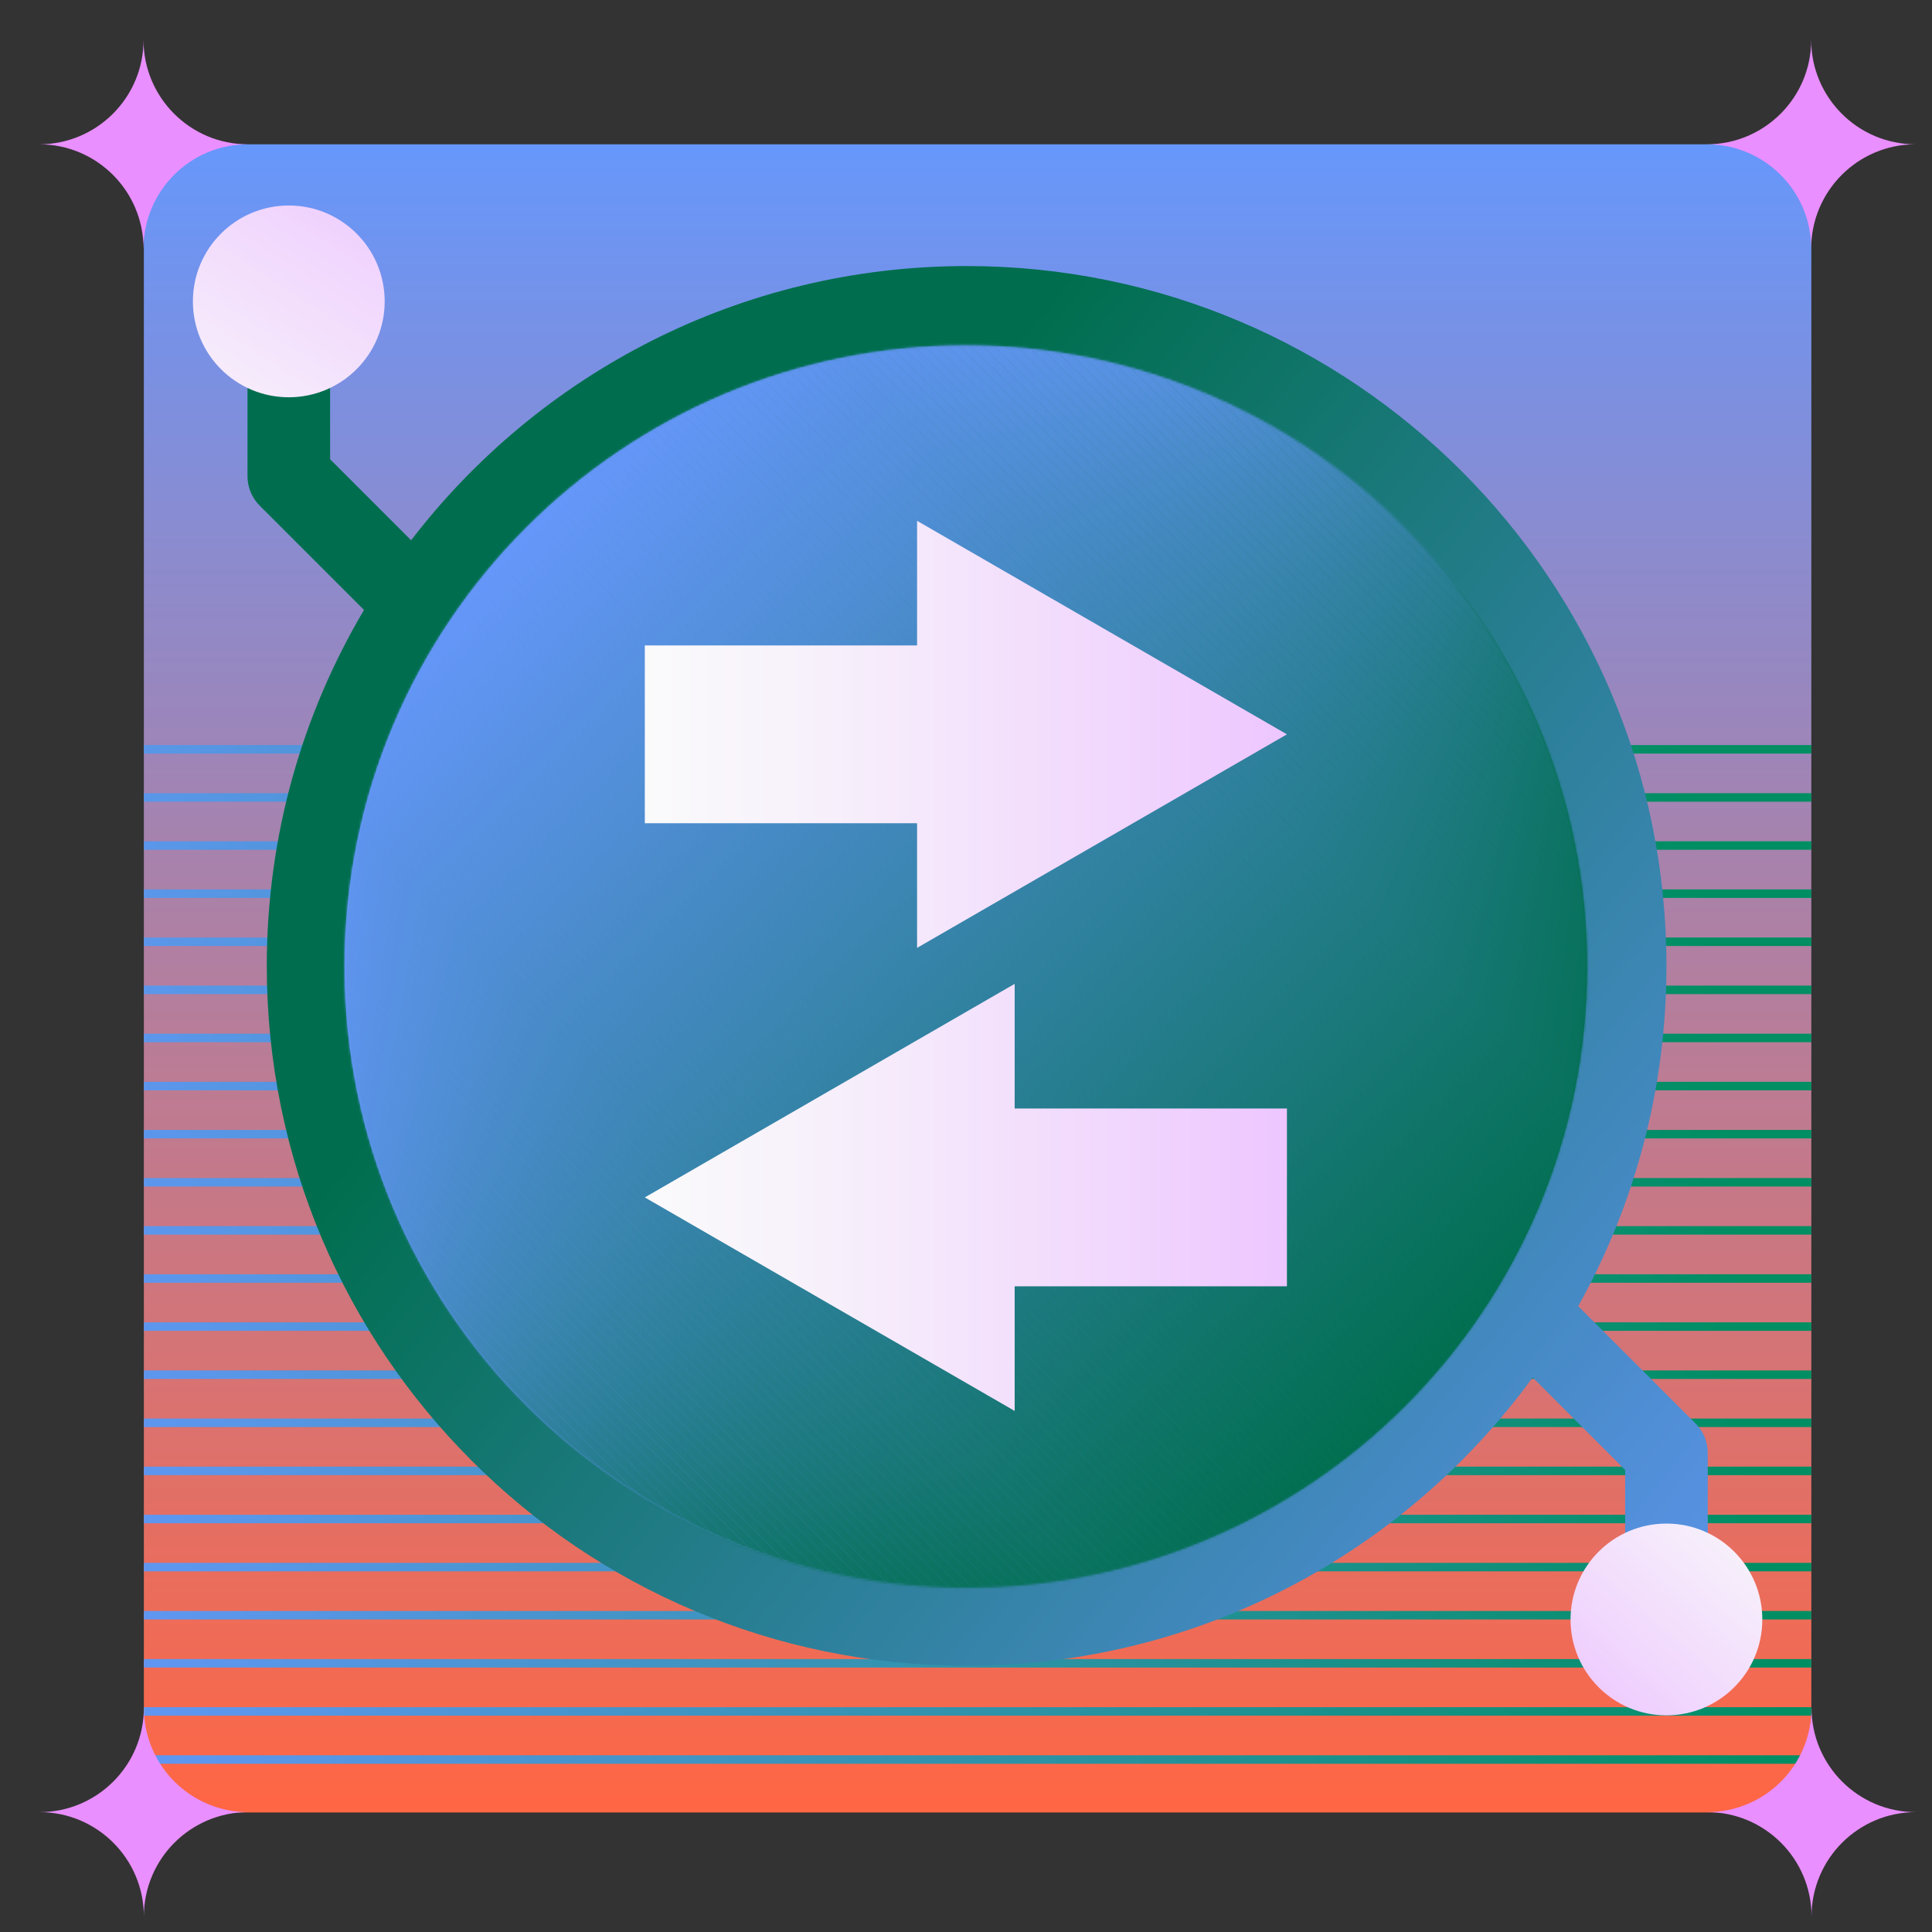 <svg width="842" height="842" viewBox="0 0 842 842" fill="none" xmlns="http://www.w3.org/2000/svg">
<rect x="0" y="0" width="842" height="842" fill="#333333" stroke="none"/>
<path d="M789.41 789.91V62.89H62.7V789.91H789.41Z" fill="url(#paint0_linear_14_173)"/>
<path d="M62.7 768.68V764.98H789.41V768.68H62.71H62.7Z" fill="url(#paint1_linear_14_173)"/>
<path d="M789.41 747.72V744.02H62.7V747.72H789.41Z" fill="url(#paint2_linear_14_173)"/>
<path d="M789.41 726.75V723.05H62.7V726.75H789.41Z" fill="url(#paint3_linear_14_173)"/>
<path d="M789.41 705.79V702.09H62.7V705.79H789.41Z" fill="url(#paint4_linear_14_173)"/>
<path d="M789.41 684.82V681.12H62.7V684.82H789.41Z" fill="url(#paint5_linear_14_173)"/>
<path d="M789.41 663.86V660.16H62.7V663.86H789.41Z" fill="url(#paint6_linear_14_173)"/>
<path d="M789.41 642.9V639.19H62.7V642.9H789.41Z" fill="url(#paint7_linear_14_173)"/>
<path d="M789.41 621.93V618.23H62.7V621.93H789.41Z" fill="url(#paint8_linear_14_173)"/>
<path d="M789.41 600.97V597.26H62.7V600.97H789.41Z" fill="url(#paint9_linear_14_173)"/>
<path d="M789.41 580V576.3H62.7V580H789.41Z" fill="url(#paint10_linear_14_173)"/>
<path d="M789.41 559.04V555.34H62.7V559.04H789.41Z" fill="url(#paint11_linear_14_173)"/>
<path d="M789.41 538.07V534.37H62.7V538.07H789.41Z" fill="url(#paint12_linear_14_173)"/>
<path d="M789.41 517.11V513.41H62.7V517.11H789.41Z" fill="url(#paint13_linear_14_173)"/>
<path d="M789.41 496.14V492.44H62.7V496.14H789.41Z" fill="url(#paint14_linear_14_173)"/>
<path d="M789.41 475.18V471.48H62.7V475.18H789.41Z" fill="url(#paint15_linear_14_173)"/>
<path d="M789.41 454.21V450.51H62.7V454.21H789.41Z" fill="url(#paint16_linear_14_173)"/>
<path d="M789.41 433.25V429.55H62.7V433.25H789.41Z" fill="url(#paint17_linear_14_173)"/>
<path d="M789.41 412.28V408.58H62.7V412.28H789.41Z" fill="url(#paint18_linear_14_173)"/>
<path d="M789.41 391.32V387.62H62.7V391.32H789.41Z" fill="url(#paint19_linear_14_173)"/>
<path d="M789.41 370.35V366.65H62.7V370.35H789.41Z" fill="url(#paint20_linear_14_173)"/>
<path d="M789.41 349.39V345.69H62.7V349.39H789.41Z" fill="url(#paint21_linear_14_173)"/>
<path d="M789.41 328.42V324.72H62.7V328.42H789.41Z" fill="url(#paint22_linear_14_173)"/>
<path d="M738.99 620.42L687.82 569.25C712.3 525.35 726.27 474.78 726.27 420.95C726.27 252.5 589.72 115.95 421.27 115.95C322.62 115.95 234.93 162.8 179.18 235.45L143.87 200.14V131.35C143.87 121.41 135.81 113.35 125.87 113.35C115.93 113.35 107.87 121.41 107.87 131.35V207.59C107.87 212.36 109.77 216.94 113.14 220.32L158.64 265.82C131.73 311.27 116.27 364.3 116.27 420.95C116.27 589.4 252.82 725.95 421.27 725.95C522.68 725.95 612.51 676.45 667.96 600.31L708.27 640.62V709.41C708.27 719.35 716.33 727.41 726.27 727.41C736.21 727.41 744.27 719.35 744.27 709.41V633.17C744.27 628.4 742.37 623.82 739 620.44L738.99 620.42Z" fill="url(#paint23_linear_14_173)"/>
<path d="M420.93 692.03C570.467 692.03 691.69 570.807 691.69 421.27C691.69 271.733 570.467 150.51 420.93 150.51C271.393 150.51 150.17 271.733 150.17 421.27C150.17 570.807 271.393 692.03 420.93 692.03Z" fill="url(#paint24_linear_14_173)"/>
<mask id="mask0_14_173" style="mask-type:luminance" maskUnits="userSpaceOnUse" x="150" y="150" width="542" height="543">
<path d="M420.93 692.03C570.467 692.03 691.69 570.807 691.69 421.27C691.69 271.733 570.467 150.51 420.93 150.51C271.393 150.51 150.17 271.733 150.17 421.27C150.17 570.807 271.393 692.03 420.93 692.03Z" fill="white"/>
</mask>
<g mask="url(#mask0_14_173)">
<path d="M123.74 506.99L335.21 718.47H123.74V506.99Z" fill="url(#paint25_linear_14_173)"/>
<path d="M123.74 501.99L340.22 718.47H335.21L123.74 506.99V501.99Z" fill="url(#paint26_linear_14_173)"/>
<path d="M123.74 496.98L345.22 718.47H340.22L123.74 501.99V496.98Z" fill="url(#paint27_linear_14_173)"/>
<path d="M123.74 491.98L350.23 718.47H345.22L123.74 496.98V491.98Z" fill="url(#paint28_linear_14_173)"/>
<path d="M123.74 486.97L355.24 718.47H350.23L123.74 491.98V486.97Z" fill="url(#paint29_linear_14_173)"/>
<path d="M123.74 481.96L360.24 718.47H355.24L123.74 486.97V481.96Z" fill="url(#paint30_linear_14_173)"/>
<path d="M123.74 476.96L365.25 718.47H360.24L123.74 481.96V476.96Z" fill="url(#paint31_linear_14_173)"/>
<path d="M123.74 471.95L370.25 718.47H365.25L123.74 476.96V471.95Z" fill="url(#paint32_linear_14_173)"/>
<path d="M123.74 466.95L375.26 718.47H370.25L123.74 471.95V466.95Z" fill="url(#paint33_linear_14_173)"/>
<path d="M123.74 461.94L380.26 718.47H375.26L123.74 466.95V461.94Z" fill="url(#paint34_linear_14_173)"/>
<path d="M123.74 456.94L385.27 718.47H380.26L123.74 461.94V456.94Z" fill="url(#paint35_linear_14_173)"/>
<path d="M123.74 451.93L390.27 718.47H385.27L123.74 456.94V451.93Z" fill="url(#paint36_linear_14_173)"/>
<path d="M123.74 446.93L395.28 718.47H390.27L123.74 451.93V446.93Z" fill="url(#paint37_linear_14_173)"/>
<path d="M123.74 441.92L400.28 718.47H395.28L123.74 446.93V441.92Z" fill="url(#paint38_linear_14_173)"/>
<path d="M123.74 436.92L405.29 718.47H400.28L123.74 441.92V436.92Z" fill="url(#paint39_linear_14_173)"/>
<path d="M123.74 431.91L410.29 718.47H405.29L123.74 436.92V431.91Z" fill="url(#paint40_linear_14_173)"/>
<path d="M123.74 426.91L415.3 718.47H410.29L123.74 431.91V426.91Z" fill="url(#paint41_linear_14_173)"/>
<path d="M123.74 421.9L420.31 718.47H415.3L123.74 426.91V421.9Z" fill="url(#paint42_linear_14_173)"/>
<path d="M123.74 416.89L425.31 718.47H420.31L123.74 421.9V416.89Z" fill="url(#paint43_linear_14_173)"/>
<path d="M123.74 411.89L430.32 718.47H425.31L123.74 416.89V411.89Z" fill="url(#paint44_linear_14_173)"/>
<path d="M123.74 406.88L435.32 718.47H430.32L123.74 411.89V406.88Z" fill="url(#paint45_linear_14_173)"/>
<path d="M123.74 401.88L440.33 718.47H435.32L123.74 406.88V401.88Z" fill="url(#paint46_linear_14_173)"/>
<path d="M123.74 396.87L445.33 718.47H440.33L123.74 401.88V396.87Z" fill="url(#paint47_linear_14_173)"/>
<path d="M123.74 391.87L450.34 718.47H445.33L123.74 396.87V391.87Z" fill="url(#paint48_linear_14_173)"/>
<path d="M123.74 386.86L455.34 718.47H450.34L123.74 391.87V386.86Z" fill="url(#paint49_linear_14_173)"/>
<path d="M123.74 381.86L460.35 718.47H455.34L123.74 386.86V381.86Z" fill="url(#paint50_linear_14_173)"/>
<path d="M123.74 376.85L465.35 718.47H460.35L123.74 381.86V376.85Z" fill="url(#paint51_linear_14_173)"/>
<path d="M123.74 371.85L470.36 718.47H465.35L123.74 376.85V371.85Z" fill="url(#paint52_linear_14_173)"/>
<path d="M123.74 366.84L475.36 718.47H470.36L123.74 371.85V366.84Z" fill="url(#paint53_linear_14_173)"/>
<path d="M123.74 361.83L480.37 718.47H475.36L123.74 366.84V361.83Z" fill="url(#paint54_linear_14_173)"/>
<path d="M123.74 356.83L485.38 718.47H480.37L123.74 361.83V356.83Z" fill="url(#paint55_linear_14_173)"/>
<path d="M123.74 351.82L490.38 718.47H485.38L123.74 356.83V351.82Z" fill="url(#paint56_linear_14_173)"/>
<path d="M123.74 346.82L495.39 718.47H490.38L123.74 351.82V346.82Z" fill="url(#paint57_linear_14_173)"/>
<path d="M123.74 341.81L500.39 718.47H495.39L123.74 346.82V341.81Z" fill="url(#paint58_linear_14_173)"/>
<path d="M123.74 336.81L505.4 718.47H500.39L123.74 341.81V336.81Z" fill="url(#paint59_linear_14_173)"/>
<path d="M123.74 333.02L124.34 332.41L509.8 717.86L509.19 718.47H505.4L123.74 336.81V333.02Z" fill="url(#paint60_linear_14_173)"/>
<path d="M126.845 329.909L124.342 332.413L509.793 717.863L512.296 715.36L126.845 329.909Z" fill="url(#paint61_linear_14_173)"/>
<path d="M129.345 327.414L126.842 329.917L512.293 715.368L514.796 712.865L129.345 327.414Z" fill="url(#paint62_linear_14_173)"/>
<path d="M131.855 324.894L129.352 327.397L514.803 712.848L517.306 710.345L131.855 324.894Z" fill="url(#paint63_linear_14_173)"/>
<path d="M134.355 322.399L131.852 324.902L517.303 710.353L519.806 707.85L134.355 322.399Z" fill="url(#paint64_linear_14_173)"/>
<path d="M136.855 319.903L134.352 322.406L519.803 707.857L522.306 705.354L136.855 319.903Z" fill="url(#paint65_linear_14_173)"/>
<path d="M139.365 317.398L136.862 319.901L522.313 705.352L524.816 702.848L139.365 317.398Z" fill="url(#paint66_linear_14_173)"/>
<path d="M141.865 314.888L139.362 317.391L524.813 702.842L527.316 700.339L141.865 314.888Z" fill="url(#paint67_linear_14_173)"/>
<path d="M144.365 312.392L141.862 314.896L527.313 700.346L529.816 697.843L144.365 312.392Z" fill="url(#paint68_linear_14_173)"/>
<path d="M146.865 309.887L144.362 312.39L529.813 697.841L532.316 695.338L146.865 309.887Z" fill="url(#paint69_linear_14_173)"/>
<path d="M149.375 307.377L146.872 309.88L532.323 695.331L534.826 692.828L149.375 307.377Z" fill="url(#paint70_linear_14_173)"/>
<path d="M151.875 304.882L149.372 307.385L534.823 692.836L537.326 690.333L151.875 304.882Z" fill="url(#paint71_linear_14_173)"/>
<path d="M154.375 302.376L151.872 304.879L537.323 690.33L539.826 687.827L154.375 302.376Z" fill="url(#paint72_linear_14_173)"/>
<path d="M156.875 299.881L154.372 302.384L539.823 687.835L542.326 685.331L156.875 299.881Z" fill="url(#paint73_linear_14_173)"/>
<path d="M159.385 297.371L156.882 299.874L542.333 685.325L544.836 682.822L159.385 297.371Z" fill="url(#paint74_linear_14_173)"/>
<path d="M161.885 294.865L159.382 297.368L544.833 682.819L547.336 680.316L161.885 294.865Z" fill="url(#paint75_linear_14_173)"/>
<path d="M164.385 292.37L161.882 294.873L547.333 680.324L549.836 677.821L164.385 292.37Z" fill="url(#paint76_linear_14_173)"/>
<path d="M166.895 289.874L164.392 292.377L549.843 677.828L552.346 675.325L166.895 289.874Z" fill="url(#paint77_linear_14_173)"/>
<path d="M169.395 287.355L166.892 289.858L552.343 675.309L554.846 672.806L169.395 287.355Z" fill="url(#paint78_linear_14_173)"/>
<path d="M171.895 284.859L169.392 287.362L554.843 672.813L557.346 670.31L171.895 284.859Z" fill="url(#paint79_linear_14_173)"/>
<path d="M174.395 282.363L171.892 284.867L557.343 670.318L559.846 667.814L174.395 282.363Z" fill="url(#paint80_linear_14_173)"/>
<path d="M176.912 279.851L174.409 282.354L559.86 667.805L562.363 665.302L176.912 279.851Z" fill="url(#paint81_linear_14_173)"/>
<path d="M179.405 277.348L176.902 279.851L562.353 665.302L564.856 662.799L179.405 277.348Z" fill="url(#paint82_linear_14_173)"/>
<path d="M181.905 274.853L179.402 277.356L564.853 662.807L567.356 660.304L181.905 274.853Z" fill="url(#paint83_linear_14_173)"/>
<path d="M184.405 272.347L181.902 274.85L567.353 660.301L569.856 657.798L184.405 272.347Z" fill="url(#paint84_linear_14_173)"/>
<path d="M186.915 269.838L184.412 272.341L569.863 657.792L572.366 655.288L186.915 269.838Z" fill="url(#paint85_linear_14_173)"/>
<path d="M189.415 267.342L186.912 269.845L572.363 655.296L574.866 652.793L189.415 267.342Z" fill="url(#paint86_linear_14_173)"/>
<path d="M191.915 264.836L189.412 267.34L574.863 652.791L577.366 650.287L191.915 264.836Z" fill="url(#paint87_linear_14_173)"/>
<path d="M194.415 262.341L191.912 264.844L577.363 650.295L579.866 647.792L194.415 262.341Z" fill="url(#paint88_linear_14_173)"/>
<path d="M196.925 259.831L194.422 262.334L579.873 647.785L582.376 645.282L196.925 259.831Z" fill="url(#paint89_linear_14_173)"/>
<path d="M199.425 257.326L196.922 259.829L582.373 645.28L584.876 642.777L199.425 257.326Z" fill="url(#paint90_linear_14_173)"/>
<path d="M201.925 254.83L199.422 257.333L584.873 642.784L587.376 640.281L201.925 254.83Z" fill="url(#paint91_linear_14_173)"/>
<path d="M204.435 252.335L201.932 254.838L587.383 640.289L589.886 637.786L204.435 252.335Z" fill="url(#paint92_linear_14_173)"/>
<path d="M206.935 249.815L204.432 252.318L589.883 637.769L592.386 635.266L206.935 249.815Z" fill="url(#paint93_linear_14_173)"/>
<path d="M209.435 247.319L206.932 249.823L592.383 635.274L594.886 632.77L209.435 247.319Z" fill="url(#paint94_linear_14_173)"/>
<path d="M211.935 244.824L209.432 247.327L594.883 632.778L597.386 630.275L211.935 244.824Z" fill="url(#paint95_linear_14_173)"/>
<path d="M214.445 242.304L211.942 244.807L597.393 630.258L599.896 627.755L214.445 242.304Z" fill="url(#paint96_linear_14_173)"/>
<path d="M216.945 239.809L214.442 242.312L599.893 627.763L602.396 625.26L216.945 239.809Z" fill="url(#paint97_linear_14_173)"/>
<path d="M219.445 237.313L216.942 239.816L602.393 625.267L604.896 622.764L219.445 237.313Z" fill="url(#paint98_linear_14_173)"/>
<path d="M221.945 234.808L219.442 237.311L604.893 622.762L607.396 620.259L221.945 234.808Z" fill="url(#paint99_linear_14_173)"/>
<path d="M224.455 232.298L221.952 234.801L607.403 620.252L609.906 617.749L224.455 232.298Z" fill="url(#paint100_linear_14_173)"/>
<path d="M226.955 229.802L224.452 232.306L609.903 617.757L612.406 615.253L226.955 229.802Z" fill="url(#paint101_linear_14_173)"/>
<path d="M229.455 227.297L226.952 229.8L612.403 615.251L614.906 612.748L229.455 227.297Z" fill="url(#paint102_linear_14_173)"/>
<path d="M231.965 224.801L229.462 227.305L614.913 612.755L617.416 610.252L231.965 224.801Z" fill="url(#paint103_linear_14_173)"/>
<path d="M234.465 222.292L231.962 224.795L617.413 610.246L619.916 607.743L234.465 222.292Z" fill="url(#paint104_linear_14_173)"/>
<path d="M236.965 219.786L234.462 222.289L619.913 607.74L622.416 605.237L236.965 219.786Z" fill="url(#paint105_linear_14_173)"/>
<path d="M239.465 217.291L236.962 219.794L622.413 605.245L624.916 602.742L239.465 217.291Z" fill="url(#paint106_linear_14_173)"/>
<path d="M241.975 214.781L239.472 217.284L624.923 602.735L627.426 600.232L241.975 214.781Z" fill="url(#paint107_linear_14_173)"/>
<path d="M244.475 212.275L241.972 214.779L627.423 600.23L629.926 597.726L244.475 212.275Z" fill="url(#paint108_linear_14_173)"/>
<path d="M246.975 209.78L244.472 212.283L629.923 597.734L632.426 595.231L246.975 209.78Z" fill="url(#paint109_linear_14_173)"/>
<path d="M249.475 207.284L246.972 209.788L632.423 595.238L634.926 592.735L249.475 207.284Z" fill="url(#paint110_linear_14_173)"/>
<path d="M251.985 204.765L249.482 207.268L634.933 592.719L637.436 590.216L251.985 204.765Z" fill="url(#paint111_linear_14_173)"/>
<path d="M254.485 202.269L251.982 204.772L637.433 590.223L639.936 587.72L254.485 202.269Z" fill="url(#paint112_linear_14_173)"/>
<path d="M256.985 199.774L254.482 202.277L639.933 587.728L642.436 585.225L256.985 199.774Z" fill="url(#paint113_linear_14_173)"/>
<path d="M259.495 197.268L256.992 199.771L642.443 585.222L644.946 582.719L259.495 197.268Z" fill="url(#paint114_linear_14_173)"/>
<path d="M261.995 194.758L259.492 197.262L644.943 582.712L647.446 580.209L261.995 194.758Z" fill="url(#paint115_linear_14_173)"/>
<path d="M264.495 192.253L261.992 194.756L647.443 580.207L649.946 577.704L264.495 192.253Z" fill="url(#paint116_linear_14_173)"/>
<path d="M266.995 189.757L264.492 192.26L649.943 577.711L652.446 575.208L266.995 189.757Z" fill="url(#paint117_linear_14_173)"/>
<path d="M269.505 187.248L267.002 189.751L652.453 575.202L654.956 572.699L269.505 187.248Z" fill="url(#paint118_linear_14_173)"/>
<path d="M272.005 184.742L269.502 187.245L654.953 572.696L657.456 570.193L272.005 184.742Z" fill="url(#paint119_linear_14_173)"/>
<path d="M274.505 182.247L272.002 184.75L657.453 570.201L659.956 567.698L274.505 182.247Z" fill="url(#paint120_linear_14_173)"/>
<path d="M277.005 179.751L274.502 182.254L659.953 567.705L662.456 565.202L277.005 179.751Z" fill="url(#paint121_linear_14_173)"/>
<path d="M279.515 177.231L277.012 179.735L662.463 565.185L664.966 562.682L279.515 177.231Z" fill="url(#paint122_linear_14_173)"/>
<path d="M282.015 174.736L279.512 177.239L664.963 562.69L667.466 560.187L282.015 174.736Z" fill="url(#paint123_linear_14_173)"/>
<path d="M284.515 172.24L282.012 174.743L667.463 560.194L669.966 557.691L284.515 172.24Z" fill="url(#paint124_linear_14_173)"/>
<path d="M287.015 169.735L284.512 172.238L669.963 557.689L672.466 555.186L287.015 169.735Z" fill="url(#paint125_linear_14_173)"/>
<path d="M289.525 167.225L287.022 169.728L672.473 555.179L674.976 552.676L289.525 167.225Z" fill="url(#paint126_linear_14_173)"/>
<path d="M292.025 164.73L289.522 167.233L674.973 552.684L677.476 550.181L292.025 164.73Z" fill="url(#paint127_linear_14_173)"/>
<path d="M294.525 162.224L292.022 164.727L677.473 550.178L679.976 547.675L294.525 162.224Z" fill="url(#paint128_linear_14_173)"/>
<path d="M297.042 159.721L294.539 162.225L679.99 547.676L682.493 545.172L297.042 159.721Z" fill="url(#paint129_linear_14_173)"/>
<path d="M299.535 157.219L297.032 159.722L682.483 545.173L684.986 542.67L299.535 157.219Z" fill="url(#paint130_linear_14_173)"/>
<path d="M302.035 154.713L299.532 157.216L684.983 542.667L687.486 540.164L302.035 154.713Z" fill="url(#paint131_linear_14_173)"/>
<path d="M304.535 152.218L302.032 154.721L687.483 540.172L689.986 537.669L304.535 152.218Z" fill="url(#paint132_linear_14_173)"/>
<path d="M307.045 149.708L304.542 152.211L689.993 537.662L692.496 535.159L307.045 149.708Z" fill="url(#paint133_linear_14_173)"/>
<path d="M309.545 147.203L307.042 149.706L692.493 535.157L694.996 532.653L309.545 147.203Z" fill="url(#paint134_linear_14_173)"/>
<path d="M312.045 144.707L309.542 147.21L694.993 532.661L697.496 530.158L312.045 144.707Z" fill="url(#paint135_linear_14_173)"/>
<path d="M314.545 142.211L312.042 144.715L697.493 530.166L699.996 527.662L314.545 142.211Z" fill="url(#paint136_linear_14_173)"/>
<path d="M317.055 139.692L314.552 142.195L700.003 527.646L702.506 525.143L317.055 139.692Z" fill="url(#paint137_linear_14_173)"/>
<path d="M319.555 137.196L317.052 139.699L702.503 525.15L705.006 522.647L319.555 137.196Z" fill="url(#paint138_linear_14_173)"/>
<path d="M322.055 134.701L319.552 137.204L705.003 522.655L707.506 520.152L322.055 134.701Z" fill="url(#paint139_linear_14_173)"/>
<path d="M324.565 132.195L322.062 134.698L707.513 520.149L710.016 517.646L324.565 132.195Z" fill="url(#paint140_linear_14_173)"/>
<path d="M327.065 129.686L324.562 132.189L710.013 517.64L712.516 515.136L327.065 129.686Z" fill="url(#paint141_linear_14_173)"/>
<path d="M329.565 127.19L327.062 129.693L712.513 515.144L715.016 512.641L329.565 127.19Z" fill="url(#paint142_linear_14_173)"/>
<path d="M332.065 124.684L329.562 127.188L715.013 512.639L717.516 510.135L332.065 124.684Z" fill="url(#paint143_linear_14_173)"/>
<path d="M332.07 124.69L332.68 124.08H336.47L718.13 505.74V509.53L717.52 510.14L332.07 124.69Z" fill="url(#paint144_linear_14_173)"/>
<path d="M341.47 124.08L718.13 500.73V505.74L336.47 124.08H341.47Z" fill="url(#paint145_linear_14_173)"/>
<path d="M346.48 124.08L718.13 495.73V500.73L341.47 124.08H346.48Z" fill="url(#paint146_linear_14_173)"/>
<path d="M351.48 124.08L718.13 490.72V495.73L346.48 124.08H351.48Z" fill="url(#paint147_linear_14_173)"/>
<path d="M356.49 124.08L718.13 485.72V490.72L351.48 124.08H356.49Z" fill="url(#paint148_linear_14_173)"/>
<path d="M361.49 124.08L718.13 480.71V485.72L356.49 124.08H361.49Z" fill="url(#paint149_linear_14_173)"/>
<path d="M366.5 124.08L718.13 475.71V480.71L361.49 124.08H366.5Z" fill="url(#paint150_linear_14_173)"/>
<path d="M371.5 124.08L718.13 470.7V475.71L366.5 124.08H371.5Z" fill="url(#paint151_linear_14_173)"/>
<path d="M376.51 124.08L718.13 465.7V470.7L371.5 124.08H376.51Z" fill="url(#paint152_linear_14_173)"/>
<path d="M381.51 124.08L718.13 460.69V465.7L376.51 124.08H381.51Z" fill="url(#paint153_linear_14_173)"/>
<path d="M386.52 124.08L718.13 455.69V460.69L381.51 124.08H386.52Z" fill="url(#paint154_linear_14_173)"/>
<path d="M391.53 124.08L718.13 450.68V455.69L386.52 124.08H391.53Z" fill="url(#paint155_linear_14_173)"/>
<path d="M396.53 124.08L718.13 445.67V450.68L391.53 124.08H396.53Z" fill="url(#paint156_linear_14_173)"/>
<path d="M401.54 124.08L718.13 440.67V445.67L396.53 124.08H401.54Z" fill="url(#paint157_linear_14_173)"/>
<path d="M406.54 124.08L718.13 435.66V440.67L401.54 124.08H406.54Z" fill="url(#paint158_linear_14_173)"/>
<path d="M411.55 124.08L718.13 430.66V435.66L406.54 124.08H411.55Z" fill="url(#paint159_linear_14_173)"/>
<path d="M416.55 124.08L718.13 425.65V430.66L411.55 124.08H416.55Z" fill="url(#paint160_linear_14_173)"/>
<path d="M421.56 124.08L718.13 420.65V425.65L416.55 124.08H421.56Z" fill="url(#paint161_linear_14_173)"/>
<path d="M426.56 124.08L718.13 415.64V420.65L421.56 124.08H426.56Z" fill="url(#paint162_linear_14_173)"/>
<path d="M431.57 124.08L718.13 410.64V415.64L426.56 124.08H431.57Z" fill="url(#paint163_linear_14_173)"/>
<path d="M436.57 124.08L718.13 405.63V410.64L431.57 124.08H436.57Z" fill="url(#paint164_linear_14_173)"/>
<path d="M441.58 124.08L718.13 400.63V405.63L436.57 124.08H441.58Z" fill="url(#paint165_linear_14_173)"/>
<path d="M446.58 124.08L718.13 395.62V400.63L441.58 124.08H446.58Z" fill="url(#paint166_linear_14_173)"/>
<path d="M451.59 124.08L718.13 390.61V395.62L446.58 124.08H451.59Z" fill="url(#paint167_linear_14_173)"/>
<path d="M456.6 124.08L718.13 385.61V390.61L451.59 124.08H456.6Z" fill="url(#paint168_linear_14_173)"/>
<path d="M461.6 124.08L718.13 380.6V385.61L456.6 124.08H461.6Z" fill="url(#paint169_linear_14_173)"/>
<path d="M466.61 124.08L718.13 375.6V380.6L461.6 124.08H466.61Z" fill="url(#paint170_linear_14_173)"/>
<path d="M471.61 124.08L718.13 370.59V375.6L466.61 124.08H471.61Z" fill="url(#paint171_linear_14_173)"/>
<path d="M476.62 124.08L718.13 365.59V370.59L471.61 124.08H476.62Z" fill="url(#paint172_linear_14_173)"/>
<path d="M481.62 124.08L718.13 360.58V365.59L476.62 124.08H481.62Z" fill="url(#paint173_linear_14_173)"/>
<path d="M486.63 124.08L718.13 355.58V360.58L481.62 124.08H486.63Z" fill="url(#paint174_linear_14_173)"/>
<path d="M491.63 124.08L718.13 350.57V355.58L486.63 124.08H491.63Z" fill="url(#paint175_linear_14_173)"/>
<path d="M496.64 124.08L718.13 345.57V350.57L491.63 124.08H496.64Z" fill="url(#paint176_linear_14_173)"/>
<path d="M501.64 124.08L718.13 340.56V345.57L496.64 124.08H501.64Z" fill="url(#paint177_linear_14_173)"/>
<path d="M506.65 124.08L718.13 335.56V340.56L501.64 124.08H506.65Z" fill="url(#paint178_linear_14_173)"/>
<path d="M718.13 335.56L506.65 124.08H718.13V335.56Z" fill="url(#paint179_linear_14_173)"/>
</g>
<path d="M480.28 366.57L560.87 320.04L480.28 273.51L399.68 226.98V281.3H281.02V358.79H399.68V413.1L480.28 366.57Z" fill="url(#paint180_linear_14_173)"/>
<path d="M361.61 475.32L281.02 521.85L361.61 568.38L442.21 614.91V560.59H560.87V483.1H442.21V428.78L361.61 475.32Z" fill="url(#paint181_linear_14_173)"/>
<path d="M125.86 173.14C148.94 173.14 167.65 154.43 167.65 131.35C167.65 108.27 148.94 89.56 125.86 89.56C102.78 89.56 84.07 108.27 84.07 131.35C84.07 154.43 102.78 173.14 125.86 173.14Z" fill="url(#paint182_linear_14_173)"/>
<path d="M726.26 747.58C749.34 747.58 768.05 728.87 768.05 705.79C768.05 682.71 749.34 664 726.26 664C703.18 664 684.47 682.71 684.47 705.79C684.47 728.87 703.18 747.58 726.26 747.58Z" fill="url(#paint183_linear_14_173)"/>
<path fill-rule="evenodd" clip-rule="evenodd" d="M17.21 789.76C42.33 789.76 62.7 769.39 62.7 744.27C62.7 769.39 83.07 789.76 108.19 789.76C83.07 789.76 62.7 810.13 62.7 835.25C62.7 810.13 42.33 789.76 17.21 789.76Z" fill="#E98FFF"/>
<path fill-rule="evenodd" clip-rule="evenodd" d="M17.06 62.89C42.18 62.89 62.55 42.52 62.55 17.4C62.55 42.52 82.92 62.89 108.04 62.89C82.92 62.89 62.55 83.26 62.55 108.38C62.55 83.26 42.18 62.89 17.06 62.89Z" fill="#E98FFF"/>
<path fill-rule="evenodd" clip-rule="evenodd" d="M834.84 62.89C809.72 62.89 789.35 83.26 789.35 108.38C789.35 83.26 768.98 62.89 743.86 62.89C768.98 62.89 789.35 42.52 789.35 17.4C789.35 42.52 809.72 62.89 834.84 62.89Z" fill="#E98FFF"/>
<path fill-rule="evenodd" clip-rule="evenodd" d="M834.99 789.76C809.87 789.76 789.5 810.13 789.5 835.25C789.5 810.13 769.13 789.76 744.01 789.76C769.13 789.76 789.5 769.39 789.5 744.27C789.5 769.39 809.87 789.76 834.99 789.76Z" fill="#E98FFF"/>
<defs>
<linearGradient id="paint0_linear_14_173" x1="426.06" y1="62.89" x2="426.06" y2="789.91" gradientUnits="userSpaceOnUse">
<stop stop-color="#6697FB"/>
<stop offset="1" stop-color="#FF6643"/>
</linearGradient>
<linearGradient id="paint1_linear_14_173" x1="26.19" y1="812.56" x2="781.77" y2="726.16" gradientUnits="userSpaceOnUse">
<stop stop-color="#6697FB"/>
<stop offset="1" stop-color="#008E62"/>
</linearGradient>
<linearGradient id="paint2_linear_14_173" x1="23.83" y1="791.859" x2="779.4" y2="705.458" gradientUnits="userSpaceOnUse">
<stop stop-color="#6697FB"/>
<stop offset="1" stop-color="#008E62"/>
</linearGradient>
<linearGradient id="paint3_linear_14_173" x1="21.46" y1="771.17" x2="777.04" y2="684.77" gradientUnits="userSpaceOnUse">
<stop stop-color="#6697FB"/>
<stop offset="1" stop-color="#008E62"/>
</linearGradient>
<linearGradient id="paint4_linear_14_173" x1="19.09" y1="750.469" x2="774.67" y2="664.078" gradientUnits="userSpaceOnUse">
<stop stop-color="#6697FB"/>
<stop offset="1" stop-color="#008E62"/>
</linearGradient>
<linearGradient id="paint5_linear_14_173" x1="16.73" y1="729.78" x2="772.3" y2="643.38" gradientUnits="userSpaceOnUse">
<stop stop-color="#6697FB"/>
<stop offset="1" stop-color="#008E62"/>
</linearGradient>
<linearGradient id="paint6_linear_14_173" x1="14.36" y1="709.09" x2="769.94" y2="622.69" gradientUnits="userSpaceOnUse">
<stop stop-color="#6697FB"/>
<stop offset="1" stop-color="#008E62"/>
</linearGradient>
<linearGradient id="paint7_linear_14_173" x1="12" y1="688.39" x2="767.57" y2="601.991" gradientUnits="userSpaceOnUse">
<stop stop-color="#6697FB"/>
<stop offset="1" stop-color="#008E62"/>
</linearGradient>
<linearGradient id="paint8_linear_14_173" x1="9.63" y1="667.7" x2="765.2" y2="581.3" gradientUnits="userSpaceOnUse">
<stop stop-color="#6697FB"/>
<stop offset="1" stop-color="#008E62"/>
</linearGradient>
<linearGradient id="paint9_linear_14_173" x1="7.26" y1="646.999" x2="762.84" y2="560.609" gradientUnits="userSpaceOnUse">
<stop stop-color="#6697FB"/>
<stop offset="1" stop-color="#008E62"/>
</linearGradient>
<linearGradient id="paint10_linear_14_173" x1="4.9" y1="626.31" x2="760.47" y2="539.91" gradientUnits="userSpaceOnUse">
<stop stop-color="#6697FB"/>
<stop offset="1" stop-color="#008E62"/>
</linearGradient>
<linearGradient id="paint11_linear_14_173" x1="2.53" y1="605.619" x2="758.11" y2="519.218" gradientUnits="userSpaceOnUse">
<stop stop-color="#6697FB"/>
<stop offset="1" stop-color="#008E62"/>
</linearGradient>
<linearGradient id="paint12_linear_14_173" x1="0.16" y1="584.92" x2="755.74" y2="498.52" gradientUnits="userSpaceOnUse">
<stop stop-color="#6697FB"/>
<stop offset="1" stop-color="#008E62"/>
</linearGradient>
<linearGradient id="paint13_linear_14_173" x1="-2.2" y1="564.23" x2="753.37" y2="477.83" gradientUnits="userSpaceOnUse">
<stop stop-color="#6697FB"/>
<stop offset="1" stop-color="#008E62"/>
</linearGradient>
<linearGradient id="paint14_linear_14_173" x1="-4.57" y1="543.53" x2="751.01" y2="457.13" gradientUnits="userSpaceOnUse">
<stop stop-color="#6697FB"/>
<stop offset="1" stop-color="#008E62"/>
</linearGradient>
<linearGradient id="paint15_linear_14_173" x1="-6.94" y1="522.84" x2="748.64" y2="436.439" gradientUnits="userSpaceOnUse">
<stop stop-color="#6697FB"/>
<stop offset="1" stop-color="#008E62"/>
</linearGradient>
<linearGradient id="paint16_linear_14_173" x1="-9.3" y1="502.15" x2="746.27" y2="415.749" gradientUnits="userSpaceOnUse">
<stop stop-color="#6697FB"/>
<stop offset="1" stop-color="#008E62"/>
</linearGradient>
<linearGradient id="paint17_linear_14_173" x1="-11.67" y1="481.45" x2="743.91" y2="395.05" gradientUnits="userSpaceOnUse">
<stop stop-color="#6697FB"/>
<stop offset="1" stop-color="#008E62"/>
</linearGradient>
<linearGradient id="paint18_linear_14_173" x1="-14.03" y1="460.76" x2="741.54" y2="374.36" gradientUnits="userSpaceOnUse">
<stop stop-color="#6697FB"/>
<stop offset="1" stop-color="#008E62"/>
</linearGradient>
<linearGradient id="paint19_linear_14_173" x1="-16.4" y1="440.06" x2="739.17" y2="353.66" gradientUnits="userSpaceOnUse">
<stop stop-color="#6697FB"/>
<stop offset="1" stop-color="#008E62"/>
</linearGradient>
<linearGradient id="paint20_linear_14_173" x1="-18.77" y1="419.37" x2="736.81" y2="332.97" gradientUnits="userSpaceOnUse">
<stop stop-color="#6697FB"/>
<stop offset="1" stop-color="#008E62"/>
</linearGradient>
<linearGradient id="paint21_linear_14_173" x1="-21.13" y1="398.67" x2="734.44" y2="312.27" gradientUnits="userSpaceOnUse">
<stop stop-color="#6697FB"/>
<stop offset="1" stop-color="#008E62"/>
</linearGradient>
<linearGradient id="paint22_linear_14_173" x1="-23.5" y1="377.98" x2="732.08" y2="291.58" gradientUnits="userSpaceOnUse">
<stop stop-color="#6697FB"/>
<stop offset="1" stop-color="#008E62"/>
</linearGradient>
<linearGradient id="paint23_linear_14_173" x1="810.97" y1="738.15" x2="301.05" y2="323.1" gradientUnits="userSpaceOnUse">
<stop stop-color="#6697FB"/>
<stop offset="1" stop-color="#006E4E"/>
</linearGradient>
<linearGradient id="paint24_linear_14_173" x1="150.17" y1="421.27" x2="691.69" y2="421.27" gradientUnits="userSpaceOnUse">
<stop stop-color="#6697FB"/>
<stop offset="1" stop-color="#006E4E"/>
</linearGradient>
<linearGradient id="paint25_linear_14_173" x1="123.74" y1="612.73" x2="335.21" y2="612.73" gradientUnits="userSpaceOnUse">
<stop stop-color="#6697FB"/>
<stop offset="1" stop-color="#006E4E"/>
</linearGradient>
<linearGradient id="paint26_linear_14_173" x1="123.74" y1="610.23" x2="340.22" y2="610.23" gradientUnits="userSpaceOnUse">
<stop stop-color="#6697FB"/>
<stop offset="1" stop-color="#006E4E"/>
</linearGradient>
<linearGradient id="paint27_linear_14_173" x1="123.74" y1="607.73" x2="345.22" y2="607.73" gradientUnits="userSpaceOnUse">
<stop stop-color="#6697FB"/>
<stop offset="1" stop-color="#006E4E"/>
</linearGradient>
<linearGradient id="paint28_linear_14_173" x1="123.74" y1="605.22" x2="350.23" y2="605.22" gradientUnits="userSpaceOnUse">
<stop stop-color="#6697FB"/>
<stop offset="1" stop-color="#006E4E"/>
</linearGradient>
<linearGradient id="paint29_linear_14_173" x1="123.74" y1="602.72" x2="355.24" y2="602.72" gradientUnits="userSpaceOnUse">
<stop stop-color="#6697FB"/>
<stop offset="1" stop-color="#006E4E"/>
</linearGradient>
<linearGradient id="paint30_linear_14_173" x1="123.74" y1="600.22" x2="360.24" y2="600.22" gradientUnits="userSpaceOnUse">
<stop stop-color="#6697FB"/>
<stop offset="1" stop-color="#006E4E"/>
</linearGradient>
<linearGradient id="paint31_linear_14_173" x1="123.74" y1="597.71" x2="365.25" y2="597.71" gradientUnits="userSpaceOnUse">
<stop stop-color="#6697FB"/>
<stop offset="1" stop-color="#006E4E"/>
</linearGradient>
<linearGradient id="paint32_linear_14_173" x1="123.74" y1="595.21" x2="370.25" y2="595.21" gradientUnits="userSpaceOnUse">
<stop stop-color="#6697FB"/>
<stop offset="1" stop-color="#006E4E"/>
</linearGradient>
<linearGradient id="paint33_linear_14_173" x1="123.74" y1="592.71" x2="375.26" y2="592.71" gradientUnits="userSpaceOnUse">
<stop stop-color="#6697FB"/>
<stop offset="1" stop-color="#006E4E"/>
</linearGradient>
<linearGradient id="paint34_linear_14_173" x1="123.74" y1="590.21" x2="380.26" y2="590.21" gradientUnits="userSpaceOnUse">
<stop stop-color="#6697FB"/>
<stop offset="1" stop-color="#006E4E"/>
</linearGradient>
<linearGradient id="paint35_linear_14_173" x1="123.74" y1="587.7" x2="385.27" y2="587.7" gradientUnits="userSpaceOnUse">
<stop stop-color="#6697FB"/>
<stop offset="1" stop-color="#006E4E"/>
</linearGradient>
<linearGradient id="paint36_linear_14_173" x1="123.74" y1="585.2" x2="390.27" y2="585.2" gradientUnits="userSpaceOnUse">
<stop stop-color="#6697FB"/>
<stop offset="1" stop-color="#006E4E"/>
</linearGradient>
<linearGradient id="paint37_linear_14_173" x1="123.74" y1="582.7" x2="395.28" y2="582.7" gradientUnits="userSpaceOnUse">
<stop stop-color="#6697FB"/>
<stop offset="1" stop-color="#006E4E"/>
</linearGradient>
<linearGradient id="paint38_linear_14_173" x1="123.74" y1="580.2" x2="400.28" y2="580.2" gradientUnits="userSpaceOnUse">
<stop stop-color="#6697FB"/>
<stop offset="1" stop-color="#006E4E"/>
</linearGradient>
<linearGradient id="paint39_linear_14_173" x1="123.74" y1="577.69" x2="405.29" y2="577.69" gradientUnits="userSpaceOnUse">
<stop stop-color="#6697FB"/>
<stop offset="1" stop-color="#006E4E"/>
</linearGradient>
<linearGradient id="paint40_linear_14_173" x1="123.74" y1="575.19" x2="410.29" y2="575.19" gradientUnits="userSpaceOnUse">
<stop stop-color="#6697FB"/>
<stop offset="1" stop-color="#006E4E"/>
</linearGradient>
<linearGradient id="paint41_linear_14_173" x1="123.74" y1="572.69" x2="415.3" y2="572.69" gradientUnits="userSpaceOnUse">
<stop stop-color="#6697FB"/>
<stop offset="1" stop-color="#006E4E"/>
</linearGradient>
<linearGradient id="paint42_linear_14_173" x1="123.74" y1="570.18" x2="420.31" y2="570.18" gradientUnits="userSpaceOnUse">
<stop stop-color="#6697FB"/>
<stop offset="1" stop-color="#006E4E"/>
</linearGradient>
<linearGradient id="paint43_linear_14_173" x1="123.74" y1="567.68" x2="425.31" y2="567.68" gradientUnits="userSpaceOnUse">
<stop stop-color="#6697FB"/>
<stop offset="1" stop-color="#006E4E"/>
</linearGradient>
<linearGradient id="paint44_linear_14_173" x1="123.74" y1="565.18" x2="430.32" y2="565.18" gradientUnits="userSpaceOnUse">
<stop stop-color="#6697FB"/>
<stop offset="1" stop-color="#006E4E"/>
</linearGradient>
<linearGradient id="paint45_linear_14_173" x1="123.74" y1="562.68" x2="435.32" y2="562.68" gradientUnits="userSpaceOnUse">
<stop stop-color="#6697FB"/>
<stop offset="1" stop-color="#006E4E"/>
</linearGradient>
<linearGradient id="paint46_linear_14_173" x1="123.74" y1="560.17" x2="440.33" y2="560.17" gradientUnits="userSpaceOnUse">
<stop stop-color="#6697FB"/>
<stop offset="1" stop-color="#006E4E"/>
</linearGradient>
<linearGradient id="paint47_linear_14_173" x1="123.74" y1="557.67" x2="445.33" y2="557.67" gradientUnits="userSpaceOnUse">
<stop stop-color="#6697FB"/>
<stop offset="1" stop-color="#006E4E"/>
</linearGradient>
<linearGradient id="paint48_linear_14_173" x1="123.74" y1="555.17" x2="450.34" y2="555.17" gradientUnits="userSpaceOnUse">
<stop stop-color="#6697FB"/>
<stop offset="1" stop-color="#006E4E"/>
</linearGradient>
<linearGradient id="paint49_linear_14_173" x1="123.74" y1="552.67" x2="455.34" y2="552.67" gradientUnits="userSpaceOnUse">
<stop stop-color="#6697FB"/>
<stop offset="1" stop-color="#006E4E"/>
</linearGradient>
<linearGradient id="paint50_linear_14_173" x1="123.74" y1="550.16" x2="460.35" y2="550.16" gradientUnits="userSpaceOnUse">
<stop stop-color="#6697FB"/>
<stop offset="1" stop-color="#006E4E"/>
</linearGradient>
<linearGradient id="paint51_linear_14_173" x1="123.74" y1="547.66" x2="465.35" y2="547.66" gradientUnits="userSpaceOnUse">
<stop stop-color="#6697FB"/>
<stop offset="1" stop-color="#006E4E"/>
</linearGradient>
<linearGradient id="paint52_linear_14_173" x1="123.74" y1="545.16" x2="470.36" y2="545.16" gradientUnits="userSpaceOnUse">
<stop stop-color="#6697FB"/>
<stop offset="1" stop-color="#006E4E"/>
</linearGradient>
<linearGradient id="paint53_linear_14_173" x1="123.74" y1="542.65" x2="475.36" y2="542.65" gradientUnits="userSpaceOnUse">
<stop stop-color="#6697FB"/>
<stop offset="1" stop-color="#006E4E"/>
</linearGradient>
<linearGradient id="paint54_linear_14_173" x1="123.74" y1="540.15" x2="480.37" y2="540.15" gradientUnits="userSpaceOnUse">
<stop stop-color="#6697FB"/>
<stop offset="1" stop-color="#006E4E"/>
</linearGradient>
<linearGradient id="paint55_linear_14_173" x1="123.74" y1="537.65" x2="485.38" y2="537.65" gradientUnits="userSpaceOnUse">
<stop stop-color="#6697FB"/>
<stop offset="1" stop-color="#006E4E"/>
</linearGradient>
<linearGradient id="paint56_linear_14_173" x1="123.74" y1="535.15" x2="490.38" y2="535.15" gradientUnits="userSpaceOnUse">
<stop stop-color="#6697FB"/>
<stop offset="1" stop-color="#006E4E"/>
</linearGradient>
<linearGradient id="paint57_linear_14_173" x1="123.74" y1="532.64" x2="495.39" y2="532.64" gradientUnits="userSpaceOnUse">
<stop stop-color="#6697FB"/>
<stop offset="1" stop-color="#006E4E"/>
</linearGradient>
<linearGradient id="paint58_linear_14_173" x1="123.74" y1="530.14" x2="500.39" y2="530.14" gradientUnits="userSpaceOnUse">
<stop stop-color="#6697FB"/>
<stop offset="1" stop-color="#006E4E"/>
</linearGradient>
<linearGradient id="paint59_linear_14_173" x1="123.74" y1="527.64" x2="505.4" y2="527.64" gradientUnits="userSpaceOnUse">
<stop stop-color="#6697FB"/>
<stop offset="1" stop-color="#006E4E"/>
</linearGradient>
<linearGradient id="paint60_linear_14_173" x1="123.74" y1="525.44" x2="509.8" y2="525.44" gradientUnits="userSpaceOnUse">
<stop stop-color="#6697FB"/>
<stop offset="1" stop-color="#006E4E"/>
</linearGradient>
<linearGradient id="paint61_linear_14_173" x1="124.344" y1="523.882" x2="512.304" y2="523.882" gradientUnits="userSpaceOnUse">
<stop stop-color="#6697FB"/>
<stop offset="1" stop-color="#006E4E"/>
</linearGradient>
<linearGradient id="paint62_linear_14_173" x1="126.844" y1="521.382" x2="514.794" y2="521.383" gradientUnits="userSpaceOnUse">
<stop stop-color="#6697FB"/>
<stop offset="1" stop-color="#006E4E"/>
</linearGradient>
<linearGradient id="paint63_linear_14_173" x1="129.351" y1="518.88" x2="517.301" y2="518.88" gradientUnits="userSpaceOnUse">
<stop stop-color="#6697FB"/>
<stop offset="1" stop-color="#006E4E"/>
</linearGradient>
<linearGradient id="paint64_linear_14_173" x1="131.854" y1="516.381" x2="519.815" y2="516.381" gradientUnits="userSpaceOnUse">
<stop stop-color="#6697FB"/>
<stop offset="1" stop-color="#006E4E"/>
</linearGradient>
<linearGradient id="paint65_linear_14_173" x1="134.344" y1="513.871" x2="522.305" y2="513.872" gradientUnits="userSpaceOnUse">
<stop stop-color="#6697FB"/>
<stop offset="1" stop-color="#006E4E"/>
</linearGradient>
<linearGradient id="paint66_linear_14_173" x1="136.861" y1="511.369" x2="524.812" y2="511.369" gradientUnits="userSpaceOnUse">
<stop stop-color="#6697FB"/>
<stop offset="1" stop-color="#006E4E"/>
</linearGradient>
<linearGradient id="paint67_linear_14_173" x1="139.366" y1="508.868" x2="527.315" y2="508.867" gradientUnits="userSpaceOnUse">
<stop stop-color="#6697FB"/>
<stop offset="1" stop-color="#006E4E"/>
</linearGradient>
<linearGradient id="paint68_linear_14_173" x1="141.863" y1="506.376" x2="529.821" y2="506.375" gradientUnits="userSpaceOnUse">
<stop stop-color="#6697FB"/>
<stop offset="1" stop-color="#006E4E"/>
</linearGradient>
<linearGradient id="paint69_linear_14_173" x1="144.362" y1="503.857" x2="532.311" y2="503.855" gradientUnits="userSpaceOnUse">
<stop stop-color="#6697FB"/>
<stop offset="1" stop-color="#006E4E"/>
</linearGradient>
<linearGradient id="paint70_linear_14_173" x1="146.876" y1="501.358" x2="534.826" y2="501.359" gradientUnits="userSpaceOnUse">
<stop stop-color="#6697FB"/>
<stop offset="1" stop-color="#006E4E"/>
</linearGradient>
<linearGradient id="paint71_linear_14_173" x1="149.372" y1="498.866" x2="537.323" y2="498.866" gradientUnits="userSpaceOnUse">
<stop stop-color="#6697FB"/>
<stop offset="1" stop-color="#006E4E"/>
</linearGradient>
<linearGradient id="paint72_linear_14_173" x1="151.869" y1="496.353" x2="539.83" y2="496.354" gradientUnits="userSpaceOnUse">
<stop stop-color="#6697FB"/>
<stop offset="1" stop-color="#006E4E"/>
</linearGradient>
<linearGradient id="paint73_linear_14_173" x1="154.376" y1="493.847" x2="542.326" y2="493.847" gradientUnits="userSpaceOnUse">
<stop stop-color="#6697FB"/>
<stop offset="1" stop-color="#006E4E"/>
</linearGradient>
<linearGradient id="paint74_linear_14_173" x1="156.883" y1="491.354" x2="544.833" y2="491.355" gradientUnits="userSpaceOnUse">
<stop stop-color="#6697FB"/>
<stop offset="1" stop-color="#006E4E"/>
</linearGradient>
<linearGradient id="paint75_linear_14_173" x1="159.38" y1="488.852" x2="547.34" y2="488.852" gradientUnits="userSpaceOnUse">
<stop stop-color="#6697FB"/>
<stop offset="1" stop-color="#006E4E"/>
</linearGradient>
<linearGradient id="paint76_linear_14_173" x1="161.877" y1="486.335" x2="549.837" y2="486.336" gradientUnits="userSpaceOnUse">
<stop stop-color="#6697FB"/>
<stop offset="1" stop-color="#006E4E"/>
</linearGradient>
<linearGradient id="paint77_linear_14_173" x1="164.393" y1="483.843" x2="552.344" y2="483.844" gradientUnits="userSpaceOnUse">
<stop stop-color="#6697FB"/>
<stop offset="1" stop-color="#006E4E"/>
</linearGradient>
<linearGradient id="paint78_linear_14_173" x1="166.89" y1="481.341" x2="554.841" y2="481.341" gradientUnits="userSpaceOnUse">
<stop stop-color="#6697FB"/>
<stop offset="1" stop-color="#006E4E"/>
</linearGradient>
<linearGradient id="paint79_linear_14_173" x1="169.394" y1="478.841" x2="557.355" y2="478.842" gradientUnits="userSpaceOnUse">
<stop stop-color="#6697FB"/>
<stop offset="1" stop-color="#006E4E"/>
</linearGradient>
<linearGradient id="paint80_linear_14_173" x1="171.894" y1="476.332" x2="559.844" y2="476.332" gradientUnits="userSpaceOnUse">
<stop stop-color="#6697FB"/>
<stop offset="1" stop-color="#006E4E"/>
</linearGradient>
<linearGradient id="paint81_linear_14_173" x1="174.401" y1="473.829" x2="562.351" y2="473.83" gradientUnits="userSpaceOnUse">
<stop stop-color="#6697FB"/>
<stop offset="1" stop-color="#006E4E"/>
</linearGradient>
<linearGradient id="paint82_linear_14_173" x1="176.905" y1="471.33" x2="564.855" y2="471.33" gradientUnits="userSpaceOnUse">
<stop stop-color="#6697FB"/>
<stop offset="1" stop-color="#006E4E"/>
</linearGradient>
<linearGradient id="paint83_linear_14_173" x1="179.401" y1="468.828" x2="567.362" y2="468.828" gradientUnits="userSpaceOnUse">
<stop stop-color="#6697FB"/>
<stop offset="1" stop-color="#006E4E"/>
</linearGradient>
<linearGradient id="paint84_linear_14_173" x1="181.901" y1="466.318" x2="569.852" y2="466.319" gradientUnits="userSpaceOnUse">
<stop stop-color="#6697FB"/>
<stop offset="1" stop-color="#006E4E"/>
</linearGradient>
<linearGradient id="paint85_linear_14_173" x1="184.415" y1="463.819" x2="572.366" y2="463.819" gradientUnits="userSpaceOnUse">
<stop stop-color="#6697FB"/>
<stop offset="1" stop-color="#006E4E"/>
</linearGradient>
<linearGradient id="paint86_linear_14_173" x1="186.912" y1="461.326" x2="574.872" y2="461.327" gradientUnits="userSpaceOnUse">
<stop stop-color="#6697FB"/>
<stop offset="1" stop-color="#006E4E"/>
</linearGradient>
<linearGradient id="paint87_linear_14_173" x1="189.409" y1="458.814" x2="577.369" y2="458.815" gradientUnits="userSpaceOnUse">
<stop stop-color="#6697FB"/>
<stop offset="1" stop-color="#006E4E"/>
</linearGradient>
<linearGradient id="paint88_linear_14_173" x1="191.916" y1="456.307" x2="579.866" y2="456.308" gradientUnits="userSpaceOnUse">
<stop stop-color="#6697FB"/>
<stop offset="1" stop-color="#006E4E"/>
</linearGradient>
<linearGradient id="paint89_linear_14_173" x1="194.423" y1="453.815" x2="582.373" y2="453.816" gradientUnits="userSpaceOnUse">
<stop stop-color="#6697FB"/>
<stop offset="1" stop-color="#006E4E"/>
</linearGradient>
<linearGradient id="paint90_linear_14_173" x1="196.919" y1="451.313" x2="584.88" y2="451.313" gradientUnits="userSpaceOnUse">
<stop stop-color="#6697FB"/>
<stop offset="1" stop-color="#006E4E"/>
</linearGradient>
<linearGradient id="paint91_linear_14_173" x1="199.416" y1="448.796" x2="587.377" y2="448.797" gradientUnits="userSpaceOnUse">
<stop stop-color="#6697FB"/>
<stop offset="1" stop-color="#006E4E"/>
</linearGradient>
<linearGradient id="paint92_linear_14_173" x1="201.933" y1="446.304" x2="589.883" y2="446.304" gradientUnits="userSpaceOnUse">
<stop stop-color="#6697FB"/>
<stop offset="1" stop-color="#006E4E"/>
</linearGradient>
<linearGradient id="paint93_linear_14_173" x1="204.431" y1="443.801" x2="592.379" y2="443.799" gradientUnits="userSpaceOnUse">
<stop stop-color="#6697FB"/>
<stop offset="1" stop-color="#006E4E"/>
</linearGradient>
<linearGradient id="paint94_linear_14_173" x1="206.935" y1="441.301" x2="594.893" y2="441.3" gradientUnits="userSpaceOnUse">
<stop stop-color="#6697FB"/>
<stop offset="1" stop-color="#006E4E"/>
</linearGradient>
<linearGradient id="paint95_linear_14_173" x1="209.434" y1="438.792" x2="597.383" y2="438.791" gradientUnits="userSpaceOnUse">
<stop stop-color="#6697FB"/>
<stop offset="1" stop-color="#006E4E"/>
</linearGradient>
<linearGradient id="paint96_linear_14_173" x1="211.94" y1="436.29" x2="599.891" y2="436.291" gradientUnits="userSpaceOnUse">
<stop stop-color="#6697FB"/>
<stop offset="1" stop-color="#006E4E"/>
</linearGradient>
<linearGradient id="paint97_linear_14_173" x1="214.444" y1="433.791" x2="602.405" y2="433.791" gradientUnits="userSpaceOnUse">
<stop stop-color="#6697FB"/>
<stop offset="1" stop-color="#006E4E"/>
</linearGradient>
<linearGradient id="paint98_linear_14_173" x1="216.941" y1="431.288" x2="604.902" y2="431.289" gradientUnits="userSpaceOnUse">
<stop stop-color="#6697FB"/>
<stop offset="1" stop-color="#006E4E"/>
</linearGradient>
<linearGradient id="paint99_linear_14_173" x1="219.441" y1="428.779" x2="607.391" y2="428.779" gradientUnits="userSpaceOnUse">
<stop stop-color="#6697FB"/>
<stop offset="1" stop-color="#006E4E"/>
</linearGradient>
<linearGradient id="paint100_linear_14_173" x1="221.955" y1="426.279" x2="609.905" y2="426.28" gradientUnits="userSpaceOnUse">
<stop stop-color="#6697FB"/>
<stop offset="1" stop-color="#006E4E"/>
</linearGradient>
<linearGradient id="paint101_linear_14_173" x1="224.452" y1="423.787" x2="612.412" y2="423.788" gradientUnits="userSpaceOnUse">
<stop stop-color="#6697FB"/>
<stop offset="1" stop-color="#006E4E"/>
</linearGradient>
<linearGradient id="paint102_linear_14_173" x1="226.941" y1="421.268" x2="614.902" y2="421.268" gradientUnits="userSpaceOnUse">
<stop stop-color="#6697FB"/>
<stop offset="1" stop-color="#006E4E"/>
</linearGradient>
<linearGradient id="paint103_linear_14_173" x1="229.465" y1="418.768" x2="617.416" y2="418.769" gradientUnits="userSpaceOnUse">
<stop stop-color="#6697FB"/>
<stop offset="1" stop-color="#006E4E"/>
</linearGradient>
<linearGradient id="paint104_linear_14_173" x1="231.963" y1="416.275" x2="619.912" y2="416.274" gradientUnits="userSpaceOnUse">
<stop stop-color="#6697FB"/>
<stop offset="1" stop-color="#006E4E"/>
</linearGradient>
<linearGradient id="paint105_linear_14_173" x1="234.46" y1="413.773" x2="622.419" y2="413.771" gradientUnits="userSpaceOnUse">
<stop stop-color="#6697FB"/>
<stop offset="1" stop-color="#006E4E"/>
</linearGradient>
<linearGradient id="paint106_linear_14_173" x1="236.967" y1="411.256" x2="624.916" y2="411.255" gradientUnits="userSpaceOnUse">
<stop stop-color="#6697FB"/>
<stop offset="1" stop-color="#006E4E"/>
</linearGradient>
<linearGradient id="paint107_linear_14_173" x1="239.473" y1="408.765" x2="627.423" y2="408.765" gradientUnits="userSpaceOnUse">
<stop stop-color="#6697FB"/>
<stop offset="1" stop-color="#006E4E"/>
</linearGradient>
<linearGradient id="paint108_linear_14_173" x1="241.97" y1="406.262" x2="629.92" y2="406.263" gradientUnits="userSpaceOnUse">
<stop stop-color="#6697FB"/>
<stop offset="1" stop-color="#006E4E"/>
</linearGradient>
<linearGradient id="paint109_linear_14_173" x1="244.474" y1="403.753" x2="632.434" y2="403.753" gradientUnits="userSpaceOnUse">
<stop stop-color="#6697FB"/>
<stop offset="1" stop-color="#006E4E"/>
</linearGradient>
<linearGradient id="paint110_linear_14_173" x1="246.973" y1="401.253" x2="634.924" y2="401.254" gradientUnits="userSpaceOnUse">
<stop stop-color="#6697FB"/>
<stop offset="1" stop-color="#006E4E"/>
</linearGradient>
<linearGradient id="paint111_linear_14_173" x1="249.48" y1="398.751" x2="637.431" y2="398.751" gradientUnits="userSpaceOnUse">
<stop stop-color="#6697FB"/>
<stop offset="1" stop-color="#006E4E"/>
</linearGradient>
<linearGradient id="paint112_linear_14_173" x1="251.984" y1="396.251" x2="639.945" y2="396.252" gradientUnits="userSpaceOnUse">
<stop stop-color="#6697FB"/>
<stop offset="1" stop-color="#006E4E"/>
</linearGradient>
<linearGradient id="paint113_linear_14_173" x1="254.474" y1="393.742" x2="642.434" y2="393.743" gradientUnits="userSpaceOnUse">
<stop stop-color="#6697FB"/>
<stop offset="1" stop-color="#006E4E"/>
</linearGradient>
<linearGradient id="paint114_linear_14_173" x1="256.991" y1="391.24" x2="644.941" y2="391.24" gradientUnits="userSpaceOnUse">
<stop stop-color="#6697FB"/>
<stop offset="1" stop-color="#006E4E"/>
</linearGradient>
<linearGradient id="paint115_linear_14_173" x1="259.495" y1="388.739" x2="647.444" y2="388.738" gradientUnits="userSpaceOnUse">
<stop stop-color="#6697FB"/>
<stop offset="1" stop-color="#006E4E"/>
</linearGradient>
<linearGradient id="paint116_linear_14_173" x1="261.992" y1="386.237" x2="649.951" y2="386.236" gradientUnits="userSpaceOnUse">
<stop stop-color="#6697FB"/>
<stop offset="1" stop-color="#006E4E"/>
</linearGradient>
<linearGradient id="paint117_linear_14_173" x1="264.492" y1="383.728" x2="652.441" y2="383.726" gradientUnits="userSpaceOnUse">
<stop stop-color="#6697FB"/>
<stop offset="1" stop-color="#006E4E"/>
</linearGradient>
<linearGradient id="paint118_linear_14_173" x1="267.005" y1="381.229" x2="654.956" y2="381.229" gradientUnits="userSpaceOnUse">
<stop stop-color="#6697FB"/>
<stop offset="1" stop-color="#006E4E"/>
</linearGradient>
<linearGradient id="paint119_linear_14_173" x1="269.502" y1="378.727" x2="657.452" y2="378.727" gradientUnits="userSpaceOnUse">
<stop stop-color="#6697FB"/>
<stop offset="1" stop-color="#006E4E"/>
</linearGradient>
<linearGradient id="paint120_linear_14_173" x1="271.999" y1="376.224" x2="659.959" y2="376.225" gradientUnits="userSpaceOnUse">
<stop stop-color="#6697FB"/>
<stop offset="1" stop-color="#006E4E"/>
</linearGradient>
<linearGradient id="paint121_linear_14_173" x1="274.506" y1="373.718" x2="662.456" y2="373.718" gradientUnits="userSpaceOnUse">
<stop stop-color="#6697FB"/>
<stop offset="1" stop-color="#006E4E"/>
</linearGradient>
<linearGradient id="paint122_linear_14_173" x1="277.013" y1="371.215" x2="664.963" y2="371.216" gradientUnits="userSpaceOnUse">
<stop stop-color="#6697FB"/>
<stop offset="1" stop-color="#006E4E"/>
</linearGradient>
<linearGradient id="paint123_linear_14_173" x1="279.509" y1="368.723" x2="667.47" y2="368.723" gradientUnits="userSpaceOnUse">
<stop stop-color="#6697FB"/>
<stop offset="1" stop-color="#006E4E"/>
</linearGradient>
<linearGradient id="paint124_linear_14_173" x1="282.013" y1="366.213" x2="669.974" y2="366.214" gradientUnits="userSpaceOnUse">
<stop stop-color="#6697FB"/>
<stop offset="1" stop-color="#006E4E"/>
</linearGradient>
<linearGradient id="paint125_linear_14_173" x1="284.513" y1="363.704" x2="672.463" y2="363.704" gradientUnits="userSpaceOnUse">
<stop stop-color="#6697FB"/>
<stop offset="1" stop-color="#006E4E"/>
</linearGradient>
<linearGradient id="paint126_linear_14_173" x1="287.021" y1="361.211" x2="674.97" y2="361.21" gradientUnits="userSpaceOnUse">
<stop stop-color="#6697FB"/>
<stop offset="1" stop-color="#006E4E"/>
</linearGradient>
<linearGradient id="paint127_linear_14_173" x1="289.525" y1="358.711" x2="677.483" y2="358.71" gradientUnits="userSpaceOnUse">
<stop stop-color="#6697FB"/>
<stop offset="1" stop-color="#006E4E"/>
</linearGradient>
<linearGradient id="paint128_linear_14_173" x1="292.014" y1="356.192" x2="679.973" y2="356.191" gradientUnits="userSpaceOnUse">
<stop stop-color="#6697FB"/>
<stop offset="1" stop-color="#006E4E"/>
</linearGradient>
<linearGradient id="paint129_linear_14_173" x1="294.53" y1="353.7" x2="682.481" y2="353.701" gradientUnits="userSpaceOnUse">
<stop stop-color="#6697FB"/>
<stop offset="1" stop-color="#006E4E"/>
</linearGradient>
<linearGradient id="paint130_linear_14_173" x1="297.034" y1="351.201" x2="684.985" y2="351.201" gradientUnits="userSpaceOnUse">
<stop stop-color="#6697FB"/>
<stop offset="1" stop-color="#006E4E"/>
</linearGradient>
<linearGradient id="paint131_linear_14_173" x1="299.531" y1="348.699" x2="687.492" y2="348.699" gradientUnits="userSpaceOnUse">
<stop stop-color="#6697FB"/>
<stop offset="1" stop-color="#006E4E"/>
</linearGradient>
<linearGradient id="paint132_linear_14_173" x1="302.031" y1="346.189" x2="689.981" y2="346.19" gradientUnits="userSpaceOnUse">
<stop stop-color="#6697FB"/>
<stop offset="1" stop-color="#006E4E"/>
</linearGradient>
<linearGradient id="paint133_linear_14_173" x1="304.545" y1="343.69" x2="692.495" y2="343.69" gradientUnits="userSpaceOnUse">
<stop stop-color="#6697FB"/>
<stop offset="1" stop-color="#006E4E"/>
</linearGradient>
<linearGradient id="paint134_linear_14_173" x1="307.042" y1="341.187" x2="695.002" y2="341.188" gradientUnits="userSpaceOnUse">
<stop stop-color="#6697FB"/>
<stop offset="1" stop-color="#006E4E"/>
</linearGradient>
<linearGradient id="paint135_linear_14_173" x1="309.538" y1="338.685" x2="697.499" y2="338.685" gradientUnits="userSpaceOnUse">
<stop stop-color="#6697FB"/>
<stop offset="1" stop-color="#006E4E"/>
</linearGradient>
<linearGradient id="paint136_linear_14_173" x1="312.045" y1="336.178" x2="699.996" y2="336.179" gradientUnits="userSpaceOnUse">
<stop stop-color="#6697FB"/>
<stop offset="1" stop-color="#006E4E"/>
</linearGradient>
<linearGradient id="paint137_linear_14_173" x1="314.553" y1="333.675" x2="702.502" y2="333.674" gradientUnits="userSpaceOnUse">
<stop stop-color="#6697FB"/>
<stop offset="1" stop-color="#006E4E"/>
</linearGradient>
<linearGradient id="paint138_linear_14_173" x1="317.05" y1="331.183" x2="705.009" y2="331.182" gradientUnits="userSpaceOnUse">
<stop stop-color="#6697FB"/>
<stop offset="1" stop-color="#006E4E"/>
</linearGradient>
<linearGradient id="paint139_linear_14_173" x1="319.547" y1="328.666" x2="707.505" y2="328.665" gradientUnits="userSpaceOnUse">
<stop stop-color="#6697FB"/>
<stop offset="1" stop-color="#006E4E"/>
</linearGradient>
<linearGradient id="paint140_linear_14_173" x1="322.064" y1="326.164" x2="710.012" y2="326.163" gradientUnits="userSpaceOnUse">
<stop stop-color="#6697FB"/>
<stop offset="1" stop-color="#006E4E"/>
</linearGradient>
<linearGradient id="paint141_linear_14_173" x1="324.56" y1="323.672" x2="712.509" y2="323.67" gradientUnits="userSpaceOnUse">
<stop stop-color="#6697FB"/>
<stop offset="1" stop-color="#006E4E"/>
</linearGradient>
<linearGradient id="paint142_linear_14_173" x1="327.064" y1="321.172" x2="715.023" y2="321.171" gradientUnits="userSpaceOnUse">
<stop stop-color="#6697FB"/>
<stop offset="1" stop-color="#006E4E"/>
</linearGradient>
<linearGradient id="paint143_linear_14_173" x1="329.564" y1="318.653" x2="717.513" y2="318.651" gradientUnits="userSpaceOnUse">
<stop stop-color="#6697FB"/>
<stop offset="1" stop-color="#006E4E"/>
</linearGradient>
<linearGradient id="paint144_linear_14_173" x1="332.07" y1="317.11" x2="718.13" y2="317.11" gradientUnits="userSpaceOnUse">
<stop stop-color="#6697FB"/>
<stop offset="1" stop-color="#006E4E"/>
</linearGradient>
<linearGradient id="paint145_linear_14_173" x1="336.47" y1="314.91" x2="718.13" y2="314.91" gradientUnits="userSpaceOnUse">
<stop stop-color="#6697FB"/>
<stop offset="1" stop-color="#006E4E"/>
</linearGradient>
<linearGradient id="paint146_linear_14_173" x1="341.47" y1="312.41" x2="718.13" y2="312.41" gradientUnits="userSpaceOnUse">
<stop stop-color="#6697FB"/>
<stop offset="1" stop-color="#006E4E"/>
</linearGradient>
<linearGradient id="paint147_linear_14_173" x1="346.48" y1="309.9" x2="718.13" y2="309.9" gradientUnits="userSpaceOnUse">
<stop stop-color="#6697FB"/>
<stop offset="1" stop-color="#006E4E"/>
</linearGradient>
<linearGradient id="paint148_linear_14_173" x1="351.48" y1="307.4" x2="718.13" y2="307.4" gradientUnits="userSpaceOnUse">
<stop stop-color="#6697FB"/>
<stop offset="1" stop-color="#006E4E"/>
</linearGradient>
<linearGradient id="paint149_linear_14_173" x1="356.49" y1="304.9" x2="718.13" y2="304.9" gradientUnits="userSpaceOnUse">
<stop stop-color="#6697FB"/>
<stop offset="1" stop-color="#006E4E"/>
</linearGradient>
<linearGradient id="paint150_linear_14_173" x1="361.49" y1="302.4" x2="718.13" y2="302.4" gradientUnits="userSpaceOnUse">
<stop stop-color="#6697FB"/>
<stop offset="1" stop-color="#006E4E"/>
</linearGradient>
<linearGradient id="paint151_linear_14_173" x1="366.5" y1="299.89" x2="718.13" y2="299.89" gradientUnits="userSpaceOnUse">
<stop stop-color="#6697FB"/>
<stop offset="1" stop-color="#006E4E"/>
</linearGradient>
<linearGradient id="paint152_linear_14_173" x1="371.5" y1="297.39" x2="718.13" y2="297.39" gradientUnits="userSpaceOnUse">
<stop stop-color="#6697FB"/>
<stop offset="1" stop-color="#006E4E"/>
</linearGradient>
<linearGradient id="paint153_linear_14_173" x1="376.51" y1="294.89" x2="718.13" y2="294.89" gradientUnits="userSpaceOnUse">
<stop stop-color="#6697FB"/>
<stop offset="1" stop-color="#006E4E"/>
</linearGradient>
<linearGradient id="paint154_linear_14_173" x1="381.51" y1="292.38" x2="718.13" y2="292.38" gradientUnits="userSpaceOnUse">
<stop stop-color="#6697FB"/>
<stop offset="1" stop-color="#006E4E"/>
</linearGradient>
<linearGradient id="paint155_linear_14_173" x1="386.52" y1="289.88" x2="718.13" y2="289.88" gradientUnits="userSpaceOnUse">
<stop stop-color="#6697FB"/>
<stop offset="1" stop-color="#006E4E"/>
</linearGradient>
<linearGradient id="paint156_linear_14_173" x1="391.53" y1="287.38" x2="718.13" y2="287.38" gradientUnits="userSpaceOnUse">
<stop stop-color="#6697FB"/>
<stop offset="1" stop-color="#006E4E"/>
</linearGradient>
<linearGradient id="paint157_linear_14_173" x1="396.53" y1="284.88" x2="718.13" y2="284.88" gradientUnits="userSpaceOnUse">
<stop stop-color="#6697FB"/>
<stop offset="1" stop-color="#006E4E"/>
</linearGradient>
<linearGradient id="paint158_linear_14_173" x1="401.54" y1="282.37" x2="718.13" y2="282.37" gradientUnits="userSpaceOnUse">
<stop stop-color="#6697FB"/>
<stop offset="1" stop-color="#006E4E"/>
</linearGradient>
<linearGradient id="paint159_linear_14_173" x1="406.54" y1="279.87" x2="718.13" y2="279.87" gradientUnits="userSpaceOnUse">
<stop stop-color="#6697FB"/>
<stop offset="1" stop-color="#006E4E"/>
</linearGradient>
<linearGradient id="paint160_linear_14_173" x1="411.55" y1="277.37" x2="718.13" y2="277.37" gradientUnits="userSpaceOnUse">
<stop stop-color="#6697FB"/>
<stop offset="1" stop-color="#006E4E"/>
</linearGradient>
<linearGradient id="paint161_linear_14_173" x1="416.55" y1="274.87" x2="718.13" y2="274.87" gradientUnits="userSpaceOnUse">
<stop stop-color="#6697FB"/>
<stop offset="1" stop-color="#006E4E"/>
</linearGradient>
<linearGradient id="paint162_linear_14_173" x1="421.56" y1="272.36" x2="718.13" y2="272.36" gradientUnits="userSpaceOnUse">
<stop stop-color="#6697FB"/>
<stop offset="1" stop-color="#006E4E"/>
</linearGradient>
<linearGradient id="paint163_linear_14_173" x1="426.56" y1="269.86" x2="718.13" y2="269.86" gradientUnits="userSpaceOnUse">
<stop stop-color="#6697FB"/>
<stop offset="1" stop-color="#006E4E"/>
</linearGradient>
<linearGradient id="paint164_linear_14_173" x1="431.57" y1="267.36" x2="718.13" y2="267.36" gradientUnits="userSpaceOnUse">
<stop stop-color="#6697FB"/>
<stop offset="1" stop-color="#006E4E"/>
</linearGradient>
<linearGradient id="paint165_linear_14_173" x1="436.57" y1="264.85" x2="718.13" y2="264.85" gradientUnits="userSpaceOnUse">
<stop stop-color="#6697FB"/>
<stop offset="1" stop-color="#006E4E"/>
</linearGradient>
<linearGradient id="paint166_linear_14_173" x1="441.58" y1="262.35" x2="718.13" y2="262.35" gradientUnits="userSpaceOnUse">
<stop stop-color="#6697FB"/>
<stop offset="1" stop-color="#006E4E"/>
</linearGradient>
<linearGradient id="paint167_linear_14_173" x1="446.58" y1="259.85" x2="718.13" y2="259.85" gradientUnits="userSpaceOnUse">
<stop stop-color="#6697FB"/>
<stop offset="1" stop-color="#006E4E"/>
</linearGradient>
<linearGradient id="paint168_linear_14_173" x1="451.59" y1="257.35" x2="718.13" y2="257.35" gradientUnits="userSpaceOnUse">
<stop stop-color="#6697FB"/>
<stop offset="1" stop-color="#006E4E"/>
</linearGradient>
<linearGradient id="paint169_linear_14_173" x1="456.6" y1="254.84" x2="718.13" y2="254.84" gradientUnits="userSpaceOnUse">
<stop stop-color="#6697FB"/>
<stop offset="1" stop-color="#006E4E"/>
</linearGradient>
<linearGradient id="paint170_linear_14_173" x1="461.6" y1="252.34" x2="718.13" y2="252.34" gradientUnits="userSpaceOnUse">
<stop stop-color="#6697FB"/>
<stop offset="1" stop-color="#006E4E"/>
</linearGradient>
<linearGradient id="paint171_linear_14_173" x1="466.61" y1="249.84" x2="718.13" y2="249.84" gradientUnits="userSpaceOnUse">
<stop stop-color="#6697FB"/>
<stop offset="1" stop-color="#006E4E"/>
</linearGradient>
<linearGradient id="paint172_linear_14_173" x1="471.61" y1="247.34" x2="718.13" y2="247.34" gradientUnits="userSpaceOnUse">
<stop stop-color="#6697FB"/>
<stop offset="1" stop-color="#006E4E"/>
</linearGradient>
<linearGradient id="paint173_linear_14_173" x1="476.62" y1="244.83" x2="718.13" y2="244.83" gradientUnits="userSpaceOnUse">
<stop stop-color="#6697FB"/>
<stop offset="1" stop-color="#006E4E"/>
</linearGradient>
<linearGradient id="paint174_linear_14_173" x1="481.62" y1="242.33" x2="718.13" y2="242.33" gradientUnits="userSpaceOnUse">
<stop stop-color="#6697FB"/>
<stop offset="1" stop-color="#006E4E"/>
</linearGradient>
<linearGradient id="paint175_linear_14_173" x1="486.63" y1="239.83" x2="718.13" y2="239.83" gradientUnits="userSpaceOnUse">
<stop stop-color="#6697FB"/>
<stop offset="1" stop-color="#006E4E"/>
</linearGradient>
<linearGradient id="paint176_linear_14_173" x1="491.63" y1="237.32" x2="718.13" y2="237.32" gradientUnits="userSpaceOnUse">
<stop stop-color="#6697FB"/>
<stop offset="1" stop-color="#006E4E"/>
</linearGradient>
<linearGradient id="paint177_linear_14_173" x1="496.64" y1="234.82" x2="718.13" y2="234.82" gradientUnits="userSpaceOnUse">
<stop stop-color="#6697FB"/>
<stop offset="1" stop-color="#006E4E"/>
</linearGradient>
<linearGradient id="paint178_linear_14_173" x1="501.64" y1="232.32" x2="718.13" y2="232.32" gradientUnits="userSpaceOnUse">
<stop stop-color="#6697FB"/>
<stop offset="1" stop-color="#006E4E"/>
</linearGradient>
<linearGradient id="paint179_linear_14_173" x1="506.65" y1="229.82" x2="718.13" y2="229.82" gradientUnits="userSpaceOnUse">
<stop stop-color="#6697FB"/>
<stop offset="1" stop-color="#006E4E"/>
</linearGradient>
<linearGradient id="paint180_linear_14_173" x1="281.02" y1="320.04" x2="560.87" y2="320.04" gradientUnits="userSpaceOnUse">
<stop stop-color="#FAFAFB"/>
<stop offset="0.28" stop-color="#F7F0FB"/>
<stop offset="0.73" stop-color="#F1D7FD"/>
<stop offset="1" stop-color="#EDC6FF"/>
</linearGradient>
<linearGradient id="paint181_linear_14_173" x1="281.02" y1="521.85" x2="560.87" y2="521.85" gradientUnits="userSpaceOnUse">
<stop stop-color="#FAFAFB"/>
<stop offset="0.28" stop-color="#F7F0FB"/>
<stop offset="0.73" stop-color="#F1D7FD"/>
<stop offset="1" stop-color="#EDC6FF"/>
</linearGradient>
<linearGradient id="paint182_linear_14_173" x1="65.66" y1="224.65" x2="167.31" y2="67.1" gradientUnits="userSpaceOnUse">
<stop stop-color="#FAFAFB"/>
<stop offset="0.28" stop-color="#F7F0FB"/>
<stop offset="0.73" stop-color="#F1D7FD"/>
<stop offset="1" stop-color="#EDC6FF"/>
</linearGradient>
<linearGradient id="paint183_linear_14_173" x1="781.41" y1="642.61" x2="688.23" y2="749.34" gradientUnits="userSpaceOnUse">
<stop stop-color="#FAFAFB"/>
<stop offset="0.28" stop-color="#F7F0FB"/>
<stop offset="0.73" stop-color="#F1D7FD"/>
<stop offset="1" stop-color="#EDC6FF"/>
</linearGradient>
</defs>
</svg>
